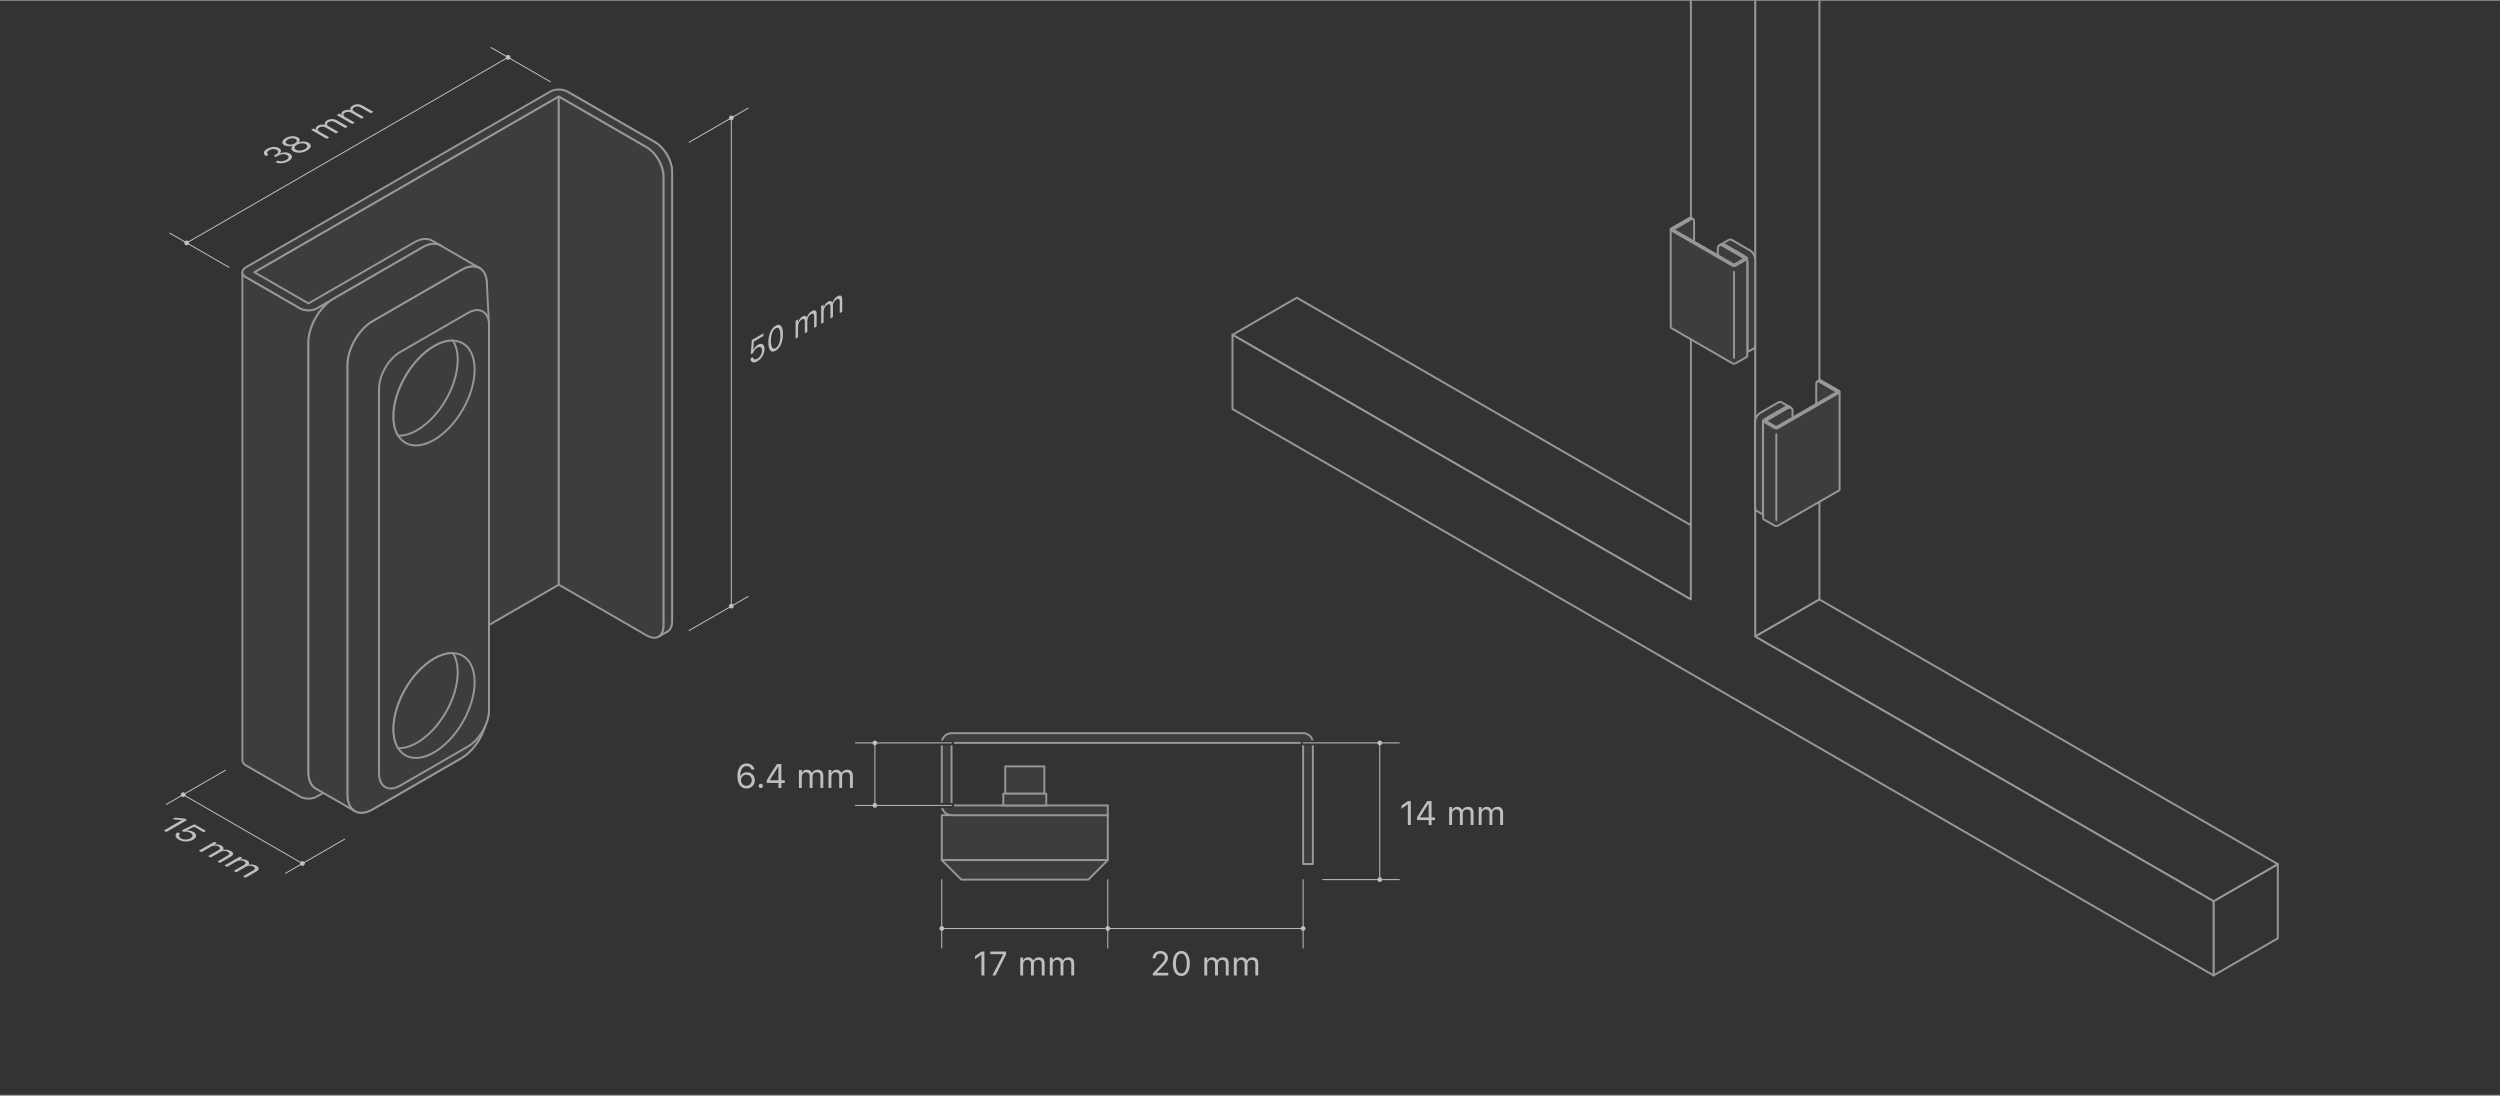 <svg width="1280" height="561" viewBox="0 0 1280 561" fill="none" xmlns="http://www.w3.org/2000/svg">
<rect x="0" y="0" width="1280" height="561" fill="#808080" stroke="none"/>
<g clip-path="url(#clip0_5140_7606)">
<path d="M1280 0.5H0V560.5H1280V0.5Z" fill="#333333"/>
<path d="M1166.24 480.43V442.43L1133.33 461.43V499.43L1166.24 480.43Z" fill="#333333" stroke="#979797" stroke-linecap="round" stroke-linejoin="round"/>
<path d="M898.64 0.5V325.93L931.55 306.93V0.5" fill="#333333"/>
<path d="M898.64 0.5V325.93L931.55 306.93V0.5" stroke="#979797" stroke-linecap="round" stroke-linejoin="round"/>
<path d="M931.55 306.93L1166.24 442.43L1133.33 461.43L898.64 325.93L931.55 306.93Z" fill="#333333" stroke="#979797" stroke-linecap="round" stroke-linejoin="round"/>
<path d="M663.95 152.43L865.73 268.93V306.93L631.04 171.43L663.95 152.43Z" fill="#333333" stroke="#979797" stroke-linecap="round" stroke-linejoin="round"/>
<path d="M865.73 0.5V306.93L631.04 171.43V209.43L1133.33 499.43V461.43L898.64 325.93V0.5" fill="#333333"/>
<path d="M865.73 0.5V306.93L631.04 171.43V209.43L1133.33 499.43V461.43L898.64 325.93V0.5" stroke="#979797" stroke-linecap="round" stroke-linejoin="round"/>
<path d="M567.19 417.37H482.19V440.37H567.19V417.37Z" fill="#3D3D3D" stroke="#979797" stroke-linecap="round" stroke-linejoin="round"/>
<path d="M557.19 450.37H492.19L482.19 440.37H567.19L557.19 450.37Z" fill="#3D3D3D" stroke="#979797" stroke-linecap="round" stroke-linejoin="round"/>
<path d="M667.19 375.37H487.19C484.43 375.37 482.19 377.61 482.19 380.37V412.37C482.19 415.13 484.43 417.37 487.19 417.37H567.19V412.37H487.19V380.37H667.19V442.37H672.19V380.37C672.19 377.61 669.95 375.37 667.19 375.37Z" fill="#3D3D3D"/>
<path d="M667.19 375.37H487.19C484.43 375.37 482.19 377.61 482.19 380.37V412.37C482.19 415.13 484.43 417.37 487.19 417.37H567.19V412.37H487.19V380.37H667.19V442.37H672.19V380.37C672.19 377.61 669.95 375.37 667.19 375.37Z" stroke="#979797" stroke-linecap="round" stroke-linejoin="round"/>
<path d="M534.69 392.37H514.69V406.37H534.69V392.37Z" fill="#3D3D3D" stroke="#979797" stroke-linecap="round" stroke-linejoin="round"/>
<path d="M535.69 406.37H513.69V412.37H535.69V406.37Z" fill="#3D3D3D" stroke="#979797" stroke-linecap="round" stroke-linejoin="round"/>
<path d="M130.21 389.36V139.36L286.09 49.36V299.36L130.21 389.36Z" fill="#3D3D3D" stroke="#979797" stroke-linecap="round" stroke-linejoin="round"/>
<path d="M216.38 126.61L162.25 157.86C159.86 159.24 155.98 159.24 153.59 157.86L125.88 141.86C124.68 141.17 124.09 140.26 124.09 139.36V389.36C124.09 390.26 124.69 391.17 125.88 391.86L153.59 407.86C155.98 409.24 159.86 409.24 162.25 407.86L216.38 376.61C223.55 372.47 229.37 362.39 229.37 354.11V134.11C229.37 125.83 223.55 122.47 216.38 126.61Z" fill="#3D3D3D"/>
<path d="M216.38 126.61L162.25 157.86C159.86 159.24 155.98 159.24 153.59 157.86L125.88 141.86C124.68 141.17 124.09 140.26 124.09 139.36V389.36C124.09 390.26 124.69 391.17 125.88 391.86L153.59 407.86C155.98 409.24 159.86 409.24 162.25 407.86L216.38 376.61C223.55 372.47 229.37 362.39 229.37 354.11V134.11C229.37 125.83 223.55 122.47 216.38 126.61V126.61Z" stroke="#979797" stroke-linecap="round" stroke-linejoin="round"/>
<path d="M229.37 134.11V354.11C229.37 362.39 223.55 372.47 216.38 376.61L170.91 402.86C163.74 407 157.92 403.64 157.92 395.36V175.36C157.92 167.08 163.74 157 170.91 152.86L216.38 126.61C223.55 122.47 229.37 125.83 229.37 134.11Z" fill="#3D3D3D" stroke="#979797" stroke-linecap="round" stroke-linejoin="round"/>
<path d="M249.29 145.61V365.61C249.29 373.89 243.47 383.97 236.3 388.11L190.83 414.36C183.66 418.5 177.84 415.14 177.84 406.86V186.86C177.84 178.58 183.66 168.5 190.83 164.36L236.3 138.11C243.47 133.97 249.29 137.33 249.29 145.61Z" fill="#3D3D3D" stroke="#979797" stroke-linecap="round" stroke-linejoin="round"/>
<path d="M250.37 166.49C250.37 166.25 250.37 166.01 250.35 165.77C250.27 164.13 249.29 145.61 249.29 145.61C249.29 145.31 249.29 145.02 249.27 144.74C248.87 137.09 243.22 134.11 236.3 138.11L190.83 164.36C183.66 168.5 177.84 178.58 177.84 186.86V406.86C177.84 415.14 183.66 418.5 190.83 414.36L236.3 388.11C241.12 385.33 245.32 379.87 247.56 374.08C247.8 373.47 248.71 371.11 248.93 370.54C249.85 368.18 250.37 365.75 250.37 363.48V166.49Z" fill="#3D3D3D" stroke="#979797" stroke-linecap="round" stroke-linejoin="round"/>
<path d="M250.37 166.49V363.49C250.37 370.39 245.52 378.79 239.54 382.24L204.9 402.24C198.92 405.69 194.07 402.89 194.07 395.99V198.99C194.07 192.09 198.92 183.69 204.9 180.24L239.54 160.24C245.52 156.79 250.37 159.59 250.37 166.49Z" fill="#3D3D3D" stroke="#979797" stroke-linecap="round" stroke-linejoin="round"/>
<path d="M236.93 209.718C245.046 195.661 245.045 180.467 236.929 175.781C228.812 171.095 215.653 178.691 207.537 192.748C199.421 206.805 199.422 222 207.539 226.686C215.655 231.372 228.814 223.775 236.93 209.718Z" fill="#3D3D3D" stroke="#979797" stroke-linecap="round" stroke-linejoin="round"/>
<path d="M236.924 369.718C245.04 355.661 245.04 340.467 236.923 335.781C228.806 331.095 215.647 338.691 207.531 352.748C199.416 366.805 199.416 381.999 207.533 386.686C215.65 391.372 228.809 383.775 236.924 369.718Z" fill="#3D3D3D" stroke="#979797" stroke-linecap="round" stroke-linejoin="round"/>
<path d="M290.43 296.86V46.86L335.46 72.86C340.24 75.62 344.12 82.34 344.12 87.86V317.86C344.12 323.38 340.24 325.62 335.46 322.86L290.43 296.86Z" fill="#40BFFF" stroke="#979797" stroke-linecap="round" stroke-linejoin="round"/>
<path d="M286.09 299.36V49.36L331.12 75.36C335.9 78.12 339.78 84.84 339.78 90.36V320.36C339.78 325.88 335.9 328.12 331.12 325.36L286.09 299.36Z" fill="#3D3D3D" stroke="#979797" stroke-linecap="round" stroke-linejoin="round"/>
<path d="M335.46 72.86L290.43 46.86C288.04 45.48 284.16 45.48 281.77 46.86L125.88 136.86C123.49 138.24 123.49 140.48 125.88 141.86L153.59 157.86C155.98 159.24 159.86 159.24 162.25 157.86L216.38 126.61C219.97 124.54 223.21 124.34 225.57 125.7L221.24 123.2C218.89 121.84 215.64 122.04 212.05 124.11L157.92 155.36L130.21 139.36L286.09 49.36L331.12 75.36C335.9 78.12 339.78 84.84 339.78 90.36V320.36C339.78 323.12 338.81 325.06 337.24 325.97L341.57 323.47C343.14 322.57 344.11 320.62 344.11 317.86V87.86C344.11 82.34 340.23 75.62 335.45 72.86H335.46Z" fill="#3D3D3D"/>
<path d="M335.46 72.86L290.43 46.86C288.04 45.48 284.16 45.48 281.77 46.86L125.88 136.86C123.49 138.24 123.49 140.48 125.88 141.86L153.59 157.86C155.98 159.24 159.86 159.24 162.25 157.86L216.38 126.61C219.97 124.54 223.21 124.34 225.57 125.7L221.24 123.2C218.89 121.84 215.64 122.04 212.05 124.11L157.92 155.36L130.21 139.36L286.09 49.36L331.12 75.36C335.9 78.12 339.78 84.84 339.78 90.36V320.36C339.78 323.12 338.81 325.06 337.24 325.97L341.57 323.47C343.14 322.57 344.11 320.62 344.11 317.86V87.86C344.11 82.34 340.23 75.62 335.45 72.86H335.46Z" stroke="#979797" stroke-linecap="round" stroke-linejoin="round"/>
<path d="M225.57 125.7C223.22 124.34 219.97 124.54 216.38 126.61L170.91 152.86C163.74 157 157.92 167.08 157.92 175.36V395.36C157.92 399.5 159.37 402.41 161.72 403.77L181.64 415.27C179.29 413.91 177.84 411 177.84 406.86V186.86C177.84 178.58 183.66 168.5 190.83 164.36L236.3 138.11C239.89 136.04 243.13 135.84 245.49 137.2L225.57 125.7Z" fill="#3D3D3D" stroke="#979797" stroke-linecap="round" stroke-linejoin="round"/>
<path d="M222.23 177.24C210.75 183.87 201.45 199.99 201.45 213.24C201.45 217.29 202.32 220.6 203.86 223.07C206.76 223.17 210.06 222.27 213.57 220.24C225.05 213.61 234.35 197.49 234.35 184.24C234.35 180.19 233.48 176.88 231.94 174.41C229.04 174.31 225.74 175.21 222.23 177.24Z" fill="#3D3D3D" stroke="#979797" stroke-linecap="round" stroke-linejoin="round"/>
<path d="M213.57 380.24C225.05 373.61 234.35 357.49 234.35 344.24C234.35 340.19 233.48 336.88 231.94 334.41C229.04 334.31 225.74 335.21 222.23 337.24C210.75 343.87 201.45 359.99 201.45 373.24C201.45 377.29 202.32 380.6 203.86 383.07C206.76 383.17 210.06 382.27 213.57 380.24Z" fill="#3D3D3D" stroke="#979797" stroke-linecap="round" stroke-linejoin="round"/>
<path d="M912.93 207.65V251.65C912.93 253.31 911.77 255.32 910.33 256.15L901.24 261.4C899.81 262.23 898.64 261.56 898.64 259.9V215.9C898.64 214.24 899.8 212.23 901.24 211.4L910.33 206.15C911.76 205.32 912.93 205.99 912.93 207.65Z" fill="#40BFFF" stroke="white" stroke-width="0.5" stroke-linecap="round" stroke-linejoin="round"/>
<path d="M912.17 205.97C911.7 205.7 911.05 205.74 910.33 206.15L901.24 211.4C899.81 212.23 898.64 214.24 898.64 215.9V259.9C898.64 260.73 898.93 261.31 899.4 261.58L903.38 263.88C902.91 263.61 902.62 263.03 902.62 262.2V218.2C902.62 216.54 903.78 214.53 905.22 213.7L914.31 208.45C915.03 208.04 915.68 208 916.15 208.27L912.17 205.97Z" fill="#3D3D3D" stroke="#979797" stroke-linecap="round" stroke-linejoin="round"/>
<path d="M941.51 250.15V200.15L932.5 194.95C931.54 194.4 930.77 194.85 930.77 195.95V241.95C930.77 243.05 931.55 244.4 932.5 244.95L941.51 250.15Z" fill="#3D3D3D" stroke="#979797" stroke-linecap="round" stroke-linejoin="round"/>
<path d="M940.639 250.65V200.65L931.629 195.45C930.669 194.9 929.899 195.35 929.899 196.45V242.45C929.899 243.55 930.679 244.9 931.629 245.45L940.639 250.65Z" fill="#3D3D3D" stroke="#979797" stroke-linecap="round" stroke-linejoin="round"/>
<path d="M916.909 209.95V253.95C916.909 255.61 915.749 257.62 914.309 258.45L905.219 263.7C903.789 264.53 902.619 263.86 902.619 262.2V218.2C902.619 216.54 903.779 214.53 905.219 213.7L914.309 208.45C915.739 207.62 916.909 208.29 916.909 209.95Z" fill="#3D3D3D" stroke="#979797" stroke-linecap="round" stroke-linejoin="round"/>
<path d="M917.779 210.45V254.45C917.779 256.1 916.609 258.13 915.179 258.95L906.089 264.2C904.659 265.03 903.489 264.35 903.489 262.7V215.7L915.179 208.95C916.609 208.12 917.779 208.8 917.779 210.45Z" fill="#3D3D3D" stroke="#979797" stroke-linecap="round" stroke-linejoin="round"/>
<path d="M941.509 200.15L932.499 194.95C932.019 194.67 931.589 194.65 931.279 194.83L930.409 195.33C930.719 195.15 931.159 195.18 931.629 195.45L940.639 200.65L909.459 218.65L903.919 215.45L915.179 208.95C915.899 208.54 916.549 208.5 917.019 208.77L916.149 208.27C915.679 208 915.029 208.04 914.309 208.45L903.049 214.95C902.569 215.23 902.569 215.67 903.049 215.95L908.589 219.15C909.069 219.43 909.839 219.43 910.319 219.15L941.499 201.15C941.979 200.87 941.979 200.43 941.499 200.15H941.509Z" fill="#3D3D3D"/>
<path d="M941.509 200.15L932.499 194.95C932.019 194.67 931.589 194.65 931.279 194.83L930.409 195.33C930.719 195.15 931.159 195.18 931.629 195.45L940.639 200.65L909.459 218.65L903.919 215.45L915.179 208.95C915.899 208.54 916.549 208.5 917.019 208.77L916.149 208.27C915.679 208 915.029 208.04 914.309 208.45L903.049 214.95C902.569 215.23 902.569 215.67 903.049 215.95L908.589 219.15C909.069 219.43 909.839 219.43 910.319 219.15L941.499 201.15C941.979 200.87 941.979 200.43 941.499 200.15H941.509Z" stroke="#979797" stroke-linecap="round" stroke-linejoin="round"/>
<path d="M902.699 265.45C902.699 265.63 902.819 265.81 903.059 265.95L908.599 269.15C909.079 269.43 909.849 269.43 910.329 269.15L941.509 251.15C941.749 251.01 941.869 250.83 941.869 250.65V200.65C941.869 200.83 941.749 201.01 941.509 201.15L910.329 219.15C909.849 219.43 909.079 219.43 908.599 219.15L903.059 215.95C902.819 215.81 902.699 215.63 902.699 215.45V265.45Z" fill="#3D3D3D" stroke="#979797" stroke-linecap="round" stroke-linejoin="round"/>
<path d="M909.47 266.36V222.36V266.36Z" fill="#3D3D3D"/>
<path d="M909.47 266.36V222.36" stroke="#979797" stroke-linecap="round" stroke-linejoin="round"/>
<path d="M884.351 124.5V168.5C884.351 170.16 885.511 172.17 886.951 173L896.041 178.25C897.471 179.08 898.641 178.41 898.641 176.75V132.75C898.641 131.09 897.481 129.08 896.041 128.25L886.951 123C885.521 122.17 884.351 122.84 884.351 124.5Z" fill="#40BFFF" stroke="white" stroke-width="0.5" stroke-linecap="round" stroke-linejoin="round"/>
<path d="M885.111 122.82C885.581 122.55 886.231 122.59 886.951 123L896.041 128.25C897.471 129.08 898.641 131.09 898.641 132.75V176.75C898.641 177.58 898.351 178.16 897.881 178.43L893.901 180.73C894.371 180.46 894.661 179.88 894.661 179.05V135.05C894.661 133.39 893.501 131.38 892.061 130.55L882.971 125.3C882.251 124.89 881.601 124.85 881.131 125.12L885.111 122.82Z" fill="#3D3D3D" stroke="#979797" stroke-linecap="round" stroke-linejoin="round"/>
<path d="M855.771 167V117L864.781 111.8C865.741 111.25 866.51 111.7 866.51 112.8V158.8C866.51 159.9 865.731 161.25 864.781 161.8L855.771 167Z" fill="#3D3D3D" stroke="#979797" stroke-linecap="round" stroke-linejoin="round"/>
<path d="M856.641 167.5V117.5L865.651 112.3C866.611 111.75 867.381 112.2 867.381 113.3V159.3C867.381 160.4 866.601 161.75 865.651 162.3L856.641 167.5Z" fill="#3D3D3D" stroke="#979797" stroke-linecap="round" stroke-linejoin="round"/>
<path d="M880.37 126.8V170.8C880.37 172.46 881.53 174.47 882.97 175.3L892.06 180.55C893.49 181.38 894.66 180.71 894.66 179.05V135.05C894.66 133.39 893.5 131.38 892.06 130.55L882.97 125.3C881.54 124.47 880.37 125.14 880.37 126.8Z" fill="#3D3D3D" stroke="#979797" stroke-linecap="round" stroke-linejoin="round"/>
<path d="M879.5 127.3V171.3C879.5 172.95 880.67 174.98 882.1 175.8L891.19 181.05C892.62 181.88 893.79 181.2 893.79 179.55V132.55L882.1 125.8C880.67 124.97 879.5 125.65 879.5 127.3Z" fill="#3D3D3D" stroke="#979797" stroke-linecap="round" stroke-linejoin="round"/>
<path d="M894.22 131.8L882.96 125.3C882.24 124.89 881.59 124.85 881.12 125.12L880.25 125.62C880.72 125.35 881.37 125.39 882.09 125.8L893.35 132.3L887.81 135.5L856.63 117.5L865.64 112.3C866.12 112.02 866.55 112 866.86 112.18L865.99 111.68C865.68 111.5 865.24 111.53 864.77 111.8L855.76 117C855.28 117.28 855.28 117.72 855.76 118L886.94 136C887.42 136.28 888.19 136.28 888.67 136L894.21 132.8C894.69 132.52 894.69 132.08 894.21 131.8H894.22Z" fill="#3D3D3D"/>
<path d="M894.22 131.8L882.96 125.3C882.24 124.89 881.59 124.85 881.12 125.12L880.25 125.62C880.72 125.35 881.37 125.39 882.09 125.8L893.35 132.3L887.81 135.5L856.63 117.5L865.64 112.3C866.12 112.02 866.55 112 866.86 112.18L865.99 111.68C865.68 111.5 865.24 111.53 864.77 111.8L855.76 117C855.28 117.28 855.28 117.72 855.76 118L886.94 136C887.42 136.28 888.19 136.28 888.67 136L894.21 132.8C894.69 132.52 894.69 132.08 894.21 131.8H894.22Z" stroke="#979797" stroke-linecap="round" stroke-linejoin="round"/>
<path d="M894.58 182.3C894.58 182.48 894.46 182.66 894.22 182.8L888.68 186C888.2 186.28 887.43 186.28 886.95 186L855.77 168C855.53 167.86 855.41 167.68 855.41 167.5V117.5C855.41 117.68 855.53 117.86 855.77 118L886.95 136C887.43 136.28 888.2 136.28 888.68 136L894.22 132.8C894.46 132.66 894.58 132.48 894.58 132.3V182.3Z" fill="#3D3D3D" stroke="#979797" stroke-linecap="round" stroke-linejoin="round"/>
<path d="M887.82 183.21V139.21V183.21Z" fill="#3D3D3D"/>
<path d="M887.82 183.21V139.21" stroke="#979797" stroke-linecap="round" stroke-linejoin="round"/>
<path d="M482.189 485.37V450.37" stroke="#333333" stroke-width="2.5" stroke-miterlimit="10" stroke-linecap="round"/>
<path d="M482.189 485.37V450.37" stroke="#BFBFBF" stroke-width="0.5" stroke-miterlimit="10" stroke-linecap="round"/>
<path d="M567.189 485.37V450.37" stroke="#333333" stroke-width="2.5" stroke-miterlimit="10" stroke-linecap="round"/>
<path d="M567.189 485.37V450.37" stroke="#BFBFBF" stroke-width="0.5" stroke-miterlimit="10" stroke-linecap="round"/>
<path d="M482.189 475.37H567.189" stroke="#BFBFBF" stroke-width="0.5" stroke-miterlimit="10"/>
<path d="M482.19 476.59C482.864 476.59 483.41 476.044 483.41 475.37C483.41 474.696 482.864 474.15 482.19 474.15C481.516 474.15 480.97 474.696 480.97 475.37C480.97 476.044 481.516 476.59 482.19 476.59Z" fill="#BFBFBF"/>
<path d="M567.19 476.59C567.86 476.59 568.41 476.04 568.41 475.37C568.41 474.7 567.86 474.15 567.19 474.15C566.52 474.15 565.97 474.7 565.97 475.37C565.97 476.04 566.52 476.59 567.19 476.59Z" fill="#BFBFBF"/>
<path d="M502.489 488.89H502.349L499.229 491.15V489.54L502.489 487.2H504.009V499.45H502.479V488.89H502.489Z" fill="#BFBFBF"/>
<path d="M513.58 488.68V488.56H507.02V487.19H515.13V488.61L509.68 499.45H508.08L513.58 488.68Z" fill="#BFBFBF"/>
<path d="M522.369 490.29H523.849V491.68H523.989C524.399 490.69 525.259 490.13 526.459 490.13C527.659 490.13 528.569 490.78 528.989 491.73H529.129C529.619 490.76 530.669 490.13 531.929 490.13C533.799 490.13 534.839 491.2 534.839 493.12V499.45H533.359V493.46C533.359 492.11 532.739 491.44 531.449 491.44C530.159 491.44 529.339 492.4 529.339 493.56V499.45H527.859V493.23C527.859 492.14 527.109 491.44 525.959 491.44C524.809 491.44 523.849 492.48 523.849 493.78V499.45H522.369V490.3V490.29Z" fill="#BFBFBF"/>
<path d="M537.499 490.29H538.979V491.68H539.119C539.529 490.69 540.389 490.13 541.589 490.13C542.789 490.13 543.699 490.78 544.119 491.73H544.259C544.749 490.76 545.799 490.13 547.059 490.13C548.929 490.13 549.969 491.2 549.969 493.12V499.45H548.489V493.46C548.489 492.11 547.869 491.44 546.579 491.44C545.289 491.44 544.469 492.4 544.469 493.56V499.45H542.989V493.23C542.989 492.14 542.239 491.44 541.089 491.44C539.939 491.44 538.979 492.48 538.979 493.78V499.45H537.499V490.3V490.29Z" fill="#BFBFBF"/>
<path d="M567.189 485.37V450.37" stroke="#333333" stroke-width="2.5" stroke-miterlimit="10" stroke-linecap="round"/>
<path d="M567.189 485.37V450.37" stroke="#BFBFBF" stroke-width="0.5" stroke-miterlimit="10" stroke-linecap="round"/>
<path d="M667.189 485.37V450.37" stroke="#333333" stroke-width="2.5" stroke-miterlimit="10" stroke-linecap="round"/>
<path d="M667.189 485.37V450.37" stroke="#BFBFBF" stroke-width="0.5" stroke-miterlimit="10" stroke-linecap="round"/>
<path d="M567.189 475.37H667.189" stroke="#BFBFBF" stroke-width="0.5" stroke-miterlimit="10"/>
<path d="M567.19 476.59C567.864 476.59 568.41 476.044 568.41 475.37C568.41 474.696 567.864 474.15 567.19 474.15C566.516 474.15 565.97 474.696 565.97 475.37C565.97 476.044 566.516 476.59 567.19 476.59Z" fill="#BFBFBF"/>
<path d="M667.19 476.59C667.864 476.59 668.41 476.044 668.41 475.37C668.41 474.696 667.864 474.15 667.19 474.15C666.516 474.15 665.97 474.696 665.97 475.37C665.97 476.044 666.516 476.59 667.19 476.59Z" fill="#BFBFBF"/>
<path d="M590.249 498.39L594.389 493.91C595.949 492.22 596.409 491.58 596.409 490.51V490.49C596.409 489.2 595.529 488.23 594.089 488.23C592.649 488.23 591.639 489.19 591.639 490.63V490.65H590.169H590.149C590.149 488.47 591.839 486.9 594.179 486.9C596.319 486.9 597.959 488.35 597.959 490.33V490.35C597.959 491.75 597.359 492.77 595.139 495.05L592.349 497.93V498.07H598.159V499.45H590.229V498.4L590.249 498.39Z" fill="#BFBFBF"/>
<path d="M600.529 493.32V493.3C600.529 489.36 602.139 486.9 604.849 486.9C607.559 486.9 609.189 489.36 609.189 493.3V493.32C609.189 497.26 607.559 499.73 604.849 499.73C602.139 499.73 600.529 497.26 600.529 493.32ZM607.649 493.32V493.3C607.649 490.17 606.609 488.24 604.849 488.24C603.089 488.24 602.059 490.18 602.059 493.3V493.32C602.059 496.45 603.089 498.4 604.849 498.4C606.609 498.4 607.649 496.45 607.649 493.32Z" fill="#BFBFBF"/>
<path d="M616.609 490.29H618.089V491.68H618.229C618.639 490.69 619.499 490.13 620.699 490.13C621.899 490.13 622.809 490.78 623.229 491.73H623.369C623.859 490.76 624.909 490.13 626.169 490.13C628.039 490.13 629.079 491.2 629.079 493.12V499.45H627.599V493.46C627.599 492.11 626.979 491.44 625.689 491.44C624.399 491.44 623.579 492.4 623.579 493.56V499.45H622.099V493.23C622.099 492.14 621.349 491.44 620.199 491.44C619.049 491.44 618.089 492.48 618.089 493.78V499.45H616.609V490.3V490.29Z" fill="#BFBFBF"/>
<path d="M631.739 490.29H633.219V491.68H633.359C633.769 490.69 634.629 490.13 635.829 490.13C637.029 490.13 637.939 490.78 638.359 491.73H638.499C638.989 490.76 640.039 490.13 641.299 490.13C643.169 490.13 644.209 491.2 644.209 493.12V499.45H642.729V493.46C642.729 492.11 642.109 491.44 640.819 491.44C639.529 491.44 638.709 492.4 638.709 493.56V499.45H637.229V493.23C637.229 492.14 636.479 491.44 635.329 491.44C634.179 491.44 633.219 492.48 633.219 493.78V499.45H631.739V490.3V490.29Z" fill="#BFBFBF"/>
<path d="M383.09 55.36L352.78 72.86" stroke="#BFBFBF" stroke-width="0.5" stroke-miterlimit="10" stroke-linecap="round"/>
<path d="M383.09 305.36L352.78 322.86" stroke="#BFBFBF" stroke-width="0.5" stroke-miterlimit="10" stroke-linecap="round"/>
<path d="M374.43 60.36V310.36" stroke="#BFBFBF" stroke-width="0.5" stroke-miterlimit="10"/>
<path d="M373.21 60.36C373.21 59.69 373.76 59.14 374.43 59.14C375.1 59.14 375.65 59.69 375.65 60.36C375.65 61.03 375.1 61.58 374.43 61.58C373.76 61.58 373.21 61.03 373.21 60.36Z" fill="#BFBFBF"/>
<path d="M374.43 311.58C375.104 311.58 375.65 311.034 375.65 310.36C375.65 309.686 375.104 309.14 374.43 309.14C373.756 309.14 373.21 309.686 373.21 310.36C373.21 311.034 373.756 311.58 374.43 311.58Z" fill="#BFBFBF"/>
<path d="M384.22 183.61V183.52L385.48 182.79V182.85C385.61 183.95 386.53 184.35 387.77 183.64C389.18 182.83 390.15 181.1 390.15 179.45V179.43C390.15 177.8 389.16 177.2 387.79 178C387.08 178.41 386.48 179 386.02 179.77C385.84 180.08 385.67 180.42 385.53 180.78L384.38 181.44L384.94 174.08L390.85 170.67V172.04L385.99 174.85L385.63 179.2L385.75 179.13C386.22 178.04 387.05 177.1 388.02 176.55C390.01 175.4 391.45 176.29 391.45 178.66V178.68C391.45 181.15 389.91 183.76 387.76 185.01C385.78 186.15 384.37 185.5 384.22 183.63V183.61Z" fill="#BFBFBF"/>
<path d="M393.39 175.33V175.31C393.39 171.37 394.79 168.1 397.13 166.75C399.48 165.4 400.89 167.04 400.89 170.98V171C400.89 174.94 399.48 178.23 397.13 179.58C394.78 180.93 393.39 179.27 393.39 175.33ZM399.56 171.77V171.75C399.56 168.63 398.66 167.21 397.13 168.09C395.61 168.97 394.72 171.42 394.72 174.54V174.56C394.72 177.68 395.61 179.12 397.13 178.25C398.65 177.37 399.56 174.9 399.56 171.77Z" fill="#BFBFBF"/>
<path d="M407.32 164.26L408.6 163.52V164.91L408.72 164.84C409.07 163.65 409.82 162.65 410.86 162.05C411.93 161.43 412.68 161.65 413.05 162.39L413.17 162.32C413.6 161.11 414.5 159.95 415.6 159.31C417.22 158.38 418.12 158.92 418.12 160.84V167.17L416.84 167.91V161.92C416.84 160.57 416.3 160.21 415.19 160.86C414.09 161.5 413.36 162.88 413.36 164.04V169.92L412.08 170.66V164.44C412.08 163.35 411.43 163.02 410.43 163.6C409.39 164.2 408.61 165.7 408.61 166.99V172.66L407.33 173.4V164.25L407.32 164.26Z" fill="#BFBFBF"/>
<path d="M420.42 156.69L421.7 155.95V157.34L421.82 157.27C422.17 156.08 422.92 155.08 423.96 154.48C425.03 153.86 425.78 154.08 426.15 154.82L426.27 154.75C426.7 153.54 427.6 152.38 428.7 151.74C430.32 150.81 431.22 151.35 431.22 153.27V159.6L429.94 160.34V154.35C429.94 153 429.4 152.64 428.29 153.29C427.19 153.93 426.46 155.31 426.46 156.47V162.35L425.18 163.09V156.87C425.18 155.78 424.53 155.45 423.53 156.03C422.49 156.63 421.71 158.13 421.71 159.42V165.09L420.43 165.83V156.68L420.42 156.69Z" fill="#BFBFBF"/>
<path d="M437.939 380.37H487.189" stroke="#333333" stroke-width="2.5" stroke-miterlimit="10" stroke-linecap="round"/>
<path d="M437.939 380.37H487.189" stroke="#BFBFBF" stroke-width="0.5" stroke-miterlimit="10" stroke-linecap="round"/>
<path d="M437.939 412.37H487.189" stroke="#333333" stroke-width="2.5" stroke-miterlimit="10" stroke-linecap="round"/>
<path d="M437.939 412.37H487.189" stroke="#BFBFBF" stroke-width="0.5" stroke-miterlimit="10" stroke-linecap="round"/>
<path d="M447.939 380.37V412.37" stroke="#BFBFBF" stroke-width="0.5" stroke-miterlimit="10"/>
<path d="M446.72 380.37C446.72 379.7 447.27 379.15 447.94 379.15C448.61 379.15 449.16 379.7 449.16 380.37C449.16 381.04 448.61 381.59 447.94 381.59C447.27 381.59 446.72 381.04 446.72 380.37Z" fill="#BFBFBF"/>
<path d="M446.72 412.37C446.72 413.04 447.27 413.59 447.94 413.59C448.61 413.59 449.16 413.04 449.16 412.37C449.16 411.7 448.61 411.15 447.94 411.15C447.27 411.15 446.72 411.7 446.72 412.37Z" fill="#BFBFBF"/>
<path d="M377.55 397.51V397.49C377.55 393.31 379.29 390.87 382.26 390.87C384.32 390.87 385.84 392.08 386.26 393.88L386.29 393.99H384.75L384.72 393.9C384.35 392.87 383.49 392.24 382.25 392.24C380.02 392.24 379.12 394.41 379.02 396.97C379.02 397.06 379.02 397.17 379.02 397.26H379.18C379.63 396.26 380.78 395.37 382.44 395.37C384.74 395.37 386.46 397.12 386.46 399.47V399.49C386.46 401.94 384.64 403.71 382.17 403.71C379.93 403.71 377.56 402.13 377.56 397.52L377.55 397.51ZM382.14 402.35C383.68 402.35 384.91 401.1 384.91 399.51V399.49C384.91 397.86 383.76 396.69 382.17 396.69C380.58 396.69 379.38 397.85 379.38 399.45C379.38 401.07 380.59 402.35 382.15 402.35H382.14Z" fill="#BFBFBF"/>
<path d="M388.42 402.39C388.42 401.78 388.92 401.29 389.52 401.29C390.12 401.29 390.62 401.78 390.62 402.39C390.62 403 390.13 403.49 389.52 403.49C388.91 403.49 388.42 402.99 388.42 402.39Z" fill="#BFBFBF"/>
<path d="M398.56 400.87H392.59V399.48C394.25 396.7 396.12 393.71 397.84 391.16H400.06V399.51H401.8V400.88H400.06V403.42H398.57V400.88L398.56 400.87ZM398.56 399.51V392.57H398.46C397.08 394.63 395.48 397.16 394.15 399.41V399.51H398.57H398.56Z" fill="#BFBFBF"/>
<path d="M409.05 394.25H410.53V395.64H410.67C411.08 394.65 411.94 394.09 413.14 394.09C414.34 394.09 415.25 394.74 415.67 395.69H415.81C416.3 394.72 417.35 394.09 418.61 394.09C420.48 394.09 421.52 395.16 421.52 397.08V403.41H420.04V397.42C420.04 396.07 419.42 395.4 418.13 395.4C416.84 395.4 416.02 396.36 416.02 397.52V403.41H414.54V397.19C414.54 396.1 413.79 395.4 412.64 395.4C411.49 395.4 410.53 396.44 410.53 397.74V403.41H409.05V394.26V394.25Z" fill="#BFBFBF"/>
<path d="M424.19 394.25H425.67V395.64H425.81C426.22 394.65 427.08 394.09 428.28 394.09C429.48 394.09 430.39 394.74 430.81 395.69H430.95C431.44 394.72 432.49 394.09 433.75 394.09C435.62 394.09 436.66 395.16 436.66 397.08V403.41H435.18V397.42C435.18 396.07 434.56 395.4 433.27 395.4C431.98 395.4 431.16 396.36 431.16 397.52V403.41H429.68V397.19C429.68 396.1 428.93 395.4 427.78 395.4C426.63 395.4 425.67 396.44 425.67 397.74V403.41H424.19V394.26V394.25Z" fill="#BFBFBF"/>
<path d="M716.44 380.37H667.19" stroke="#333333" stroke-width="2.5" stroke-miterlimit="10" stroke-linecap="round"/>
<path d="M716.44 380.37H667.19" stroke="#BFBFBF" stroke-width="0.5" stroke-miterlimit="10" stroke-linecap="round"/>
<path d="M716.44 450.37H677.19" stroke="#333333" stroke-width="2.5" stroke-miterlimit="10" stroke-linecap="round"/>
<path d="M716.44 450.37H677.19" stroke="#BFBFBF" stroke-width="0.5" stroke-miterlimit="10" stroke-linecap="round"/>
<path d="M706.44 380.37V450.37" stroke="#BFBFBF" stroke-width="0.5" stroke-miterlimit="10"/>
<path d="M705.221 380.37C705.221 379.7 705.771 379.15 706.441 379.15C707.111 379.15 707.661 379.7 707.661 380.37C707.661 381.04 707.111 381.59 706.441 381.59C705.771 381.59 705.221 381.04 705.221 380.37Z" fill="#BFBFBF"/>
<path d="M706.441 451.59C707.115 451.59 707.661 451.044 707.661 450.37C707.661 449.696 707.115 449.15 706.441 449.15C705.767 449.15 705.221 449.696 705.221 450.37C705.221 451.044 705.767 451.59 706.441 451.59Z" fill="#BFBFBF"/>
<path d="M720.811 411.85H720.671L717.551 414.11V412.5L720.811 410.16H722.331V422.41H720.801V411.85H720.811Z" fill="#BFBFBF"/>
<path d="M731.471 419.87H725.501V418.48C727.161 415.7 729.031 412.71 730.751 410.16H732.971V418.51H734.711V419.88H732.971V422.42H731.481V419.88L731.471 419.87ZM731.471 418.51V411.57H731.371C729.991 413.63 728.391 416.16 727.061 418.41V418.51H731.481H731.471Z" fill="#BFBFBF"/>
<path d="M741.971 413.25H743.451V414.64H743.591C744.001 413.65 744.861 413.09 746.061 413.09C747.261 413.09 748.171 413.74 748.591 414.69H748.731C749.221 413.72 750.271 413.09 751.531 413.09C753.401 413.09 754.441 414.16 754.441 416.08V422.41H752.961V416.42C752.961 415.07 752.341 414.4 751.051 414.4C749.761 414.4 748.941 415.36 748.941 416.52V422.41H747.461V416.19C747.461 415.1 746.711 414.4 745.561 414.4C744.411 414.4 743.451 415.44 743.451 416.74V422.41H741.971V413.26V413.25Z" fill="#BFBFBF"/>
<path d="M757.101 413.25H758.581V414.64H758.721C759.131 413.65 759.991 413.09 761.191 413.09C762.391 413.09 763.301 413.74 763.721 414.69H763.861C764.351 413.72 765.401 413.09 766.661 413.09C768.531 413.09 769.571 414.16 769.571 416.08V422.41H768.091V416.42C768.091 415.07 767.471 414.4 766.181 414.4C764.891 414.4 764.071 415.36 764.071 416.52V422.41H762.591V416.19C762.591 415.1 761.841 414.4 760.691 414.4C759.541 414.4 758.581 415.44 758.581 416.74V422.41H757.101V413.26V413.25Z" fill="#BFBFBF"/>
<path d="M85.12 411.86L115.43 394.36" stroke="#BFBFBF" stroke-width="0.5" stroke-miterlimit="10" stroke-linecap="round"/>
<path d="M146.18 447.12L176.49 429.62" stroke="#BFBFBF" stroke-width="0.5" stroke-miterlimit="10" stroke-linecap="round"/>
<path d="M154.84 442.12L93.78 406.86" stroke="#BFBFBF" stroke-width="0.5" stroke-miterlimit="10"/>
<path d="M155.45 441.06C156.03 441.4 156.23 442.14 155.9 442.73C155.56 443.31 154.82 443.51 154.23 443.18C153.65 442.84 153.45 442.1 153.78 441.51C154.12 440.93 154.86 440.73 155.45 441.06Z" fill="#BFBFBF"/>
<path d="M94.39 405.8C93.81 405.46 93.06 405.66 92.72 406.25C92.38 406.83 92.58 407.58 93.17 407.92C93.76 408.26 94.5 408.06 94.84 407.47C95.18 406.88 94.98 406.14 94.39 405.8Z" fill="#BFBFBF"/>
<path d="M93 419.94L92.88 419.87L88.22 419.44L89.62 418.63L94.47 419.09L95.79 419.85L85.18 425.98L83.86 425.22L93 419.94Z" fill="#BFBFBF"/>
<path d="M90.92 426.15L90.99 426.1L92.26 426.83L92.21 426.87C91.32 427.53 91.43 428.53 92.67 429.24C94.08 430.06 96.06 430.03 97.5 429.21H97.51C98.92 428.39 98.94 427.24 97.57 426.44C96.86 426.03 96.05 425.81 95.16 425.79C94.8 425.79 94.43 425.81 94.04 425.88L92.89 425.22L99.55 422.02L105.46 425.43L104.28 426.11L99.42 423.3L95.47 425.16L95.59 425.23C96.77 425.09 98 425.34 98.96 425.9C100.95 427.05 100.89 428.74 98.84 429.93H98.83C96.69 431.17 93.66 431.15 91.5 429.9C89.52 428.76 89.38 427.21 90.93 426.14L90.92 426.15Z" fill="#BFBFBF"/>
<path d="M109.74 431L111.02 431.74L109.81 432.44L109.93 432.51C111.14 432.22 112.38 432.37 113.42 432.97C114.49 433.59 114.68 434.35 114.22 435.04L114.34 435.11C115.61 434.87 117.06 435.08 118.16 435.71C119.78 436.64 119.76 437.7 118.09 438.66L112.61 441.82L111.33 441.08L116.52 438.09C117.69 437.41 117.73 436.77 116.62 436.12C115.52 435.48 113.96 435.54 112.95 436.12L107.85 439.06L106.57 438.32L111.95 435.21C112.89 434.67 112.85 433.94 111.86 433.36C110.82 432.76 109.13 432.83 108.01 433.47L103.1 436.31L101.82 435.57L109.75 430.99L109.74 431Z" fill="#BFBFBF"/>
<path d="M122.84 438.57L124.12 439.31L122.91 440.01L123.03 440.08C124.24 439.79 125.48 439.94 126.52 440.54C127.59 441.16 127.78 441.92 127.32 442.61L127.44 442.68C128.71 442.44 130.16 442.65 131.26 443.28C132.88 444.21 132.86 445.27 131.19 446.23L125.71 449.39L124.43 448.65L129.62 445.66C130.79 444.98 130.83 444.34 129.72 443.69C128.62 443.05 127.06 443.11 126.05 443.69L120.95 446.63L119.67 445.89L125.05 442.78C125.99 442.24 125.95 441.51 124.96 440.93C123.92 440.33 122.23 440.4 121.11 441.04L116.2 443.88L114.92 443.14L122.85 438.56L122.84 438.57Z" fill="#BFBFBF"/>
<path d="M86.91 119.36L117.22 136.86" stroke="#BFBFBF" stroke-width="0.5" stroke-miterlimit="10" stroke-linecap="round"/>
<path d="M251.45 24.36L281.76 41.86" stroke="#BFBFBF" stroke-width="0.5" stroke-miterlimit="10" stroke-linecap="round"/>
<path d="M95.57 124.36L260.11 29.36" stroke="#BFBFBF" stroke-width="0.5" stroke-miterlimit="10"/>
<path d="M96.18 125.42C95.6 125.76 94.85 125.56 94.51 124.97C94.17 124.38 94.37 123.64 94.96 123.3C95.54 122.96 96.29 123.16 96.63 123.75C96.97 124.33 96.77 125.08 96.18 125.42Z" fill="#BFBFBF"/>
<path d="M260.731 30.42C261.311 30.08 261.511 29.34 261.181 28.75C260.841 28.17 260.101 27.97 259.511 28.3C258.921 28.63 258.731 29.38 259.061 29.97C259.401 30.55 260.141 30.75 260.731 30.42Z" fill="#BFBFBF"/>
<path d="M141.09 83.02L140.99 82.97L142.26 82.24L142.34 82.28C143.49 82.82 145.17 82.68 146.58 81.87C147.97 81.07 148.14 80.07 147.01 79.42H146.99C145.69 78.66 144.03 78.78 142.54 79.64L141.21 80.41L140.09 79.76L141.36 79.03C142.63 78.3 142.73 77.34 141.67 76.73H141.66C140.55 76.08 139.18 76.13 137.89 76.88C136.64 77.6 136.41 78.5 137.38 79.18L137.45 79.23L136.18 79.96L136.11 79.91C134.55 78.81 134.76 77.36 136.75 76.21C138.77 75.04 141.23 74.92 142.84 75.85H142.85C144.16 76.61 144.13 77.67 143.08 78.59L143.11 78.61C144.79 77.8 146.8 77.74 148.31 78.61H148.32C150.09 79.64 149.84 81.3 147.72 82.53C145.53 83.8 142.89 83.91 141.07 83.02H141.09Z" fill="#BFBFBF"/>
<path d="M150.3 77.53H150.28C148.97 76.77 148.8 75.61 149.85 74.64L149.82 74.62C148.3 75.08 146.68 75 145.56 74.35H145.55C143.95 73.42 144.23 71.89 146.23 70.73C148.23 69.57 150.89 69.41 152.49 70.34H152.5C153.62 70.99 153.77 71.93 152.96 72.81L152.99 72.83C154.67 72.23 156.67 72.32 157.98 73.08H158C159.78 74.12 159.44 75.77 157.19 77.07C154.94 78.37 152.07 78.56 150.29 77.54L150.3 77.53ZM151.3 71.17H151.29C150.26 70.57 148.66 70.65 147.38 71.39C146.1 72.13 145.95 73.05 146.98 73.65H146.99C148.02 74.25 149.62 74.17 150.9 73.43C152.18 72.69 152.33 71.77 151.3 71.17ZM156.58 73.81H156.56C155.4 73.13 153.53 73.25 152.06 74.1C150.59 74.95 150.38 76.03 151.54 76.7H151.56C152.71 77.37 154.58 77.24 156.04 76.4C157.5 75.56 157.72 74.48 156.58 73.81Z" fill="#BFBFBF"/>
<path d="M159.33 66.48L160.61 65.74L161.82 66.44L161.94 66.37C161.44 65.67 161.7 64.96 162.73 64.36C163.8 63.74 165.12 63.63 166.31 63.9L166.43 63.83C166.02 63.1 166.37 62.26 167.47 61.63C169.09 60.7 170.92 60.71 172.58 61.67L178.06 64.83L176.78 65.57L171.59 62.58C170.42 61.91 169.3 61.88 168.19 62.53C167.09 63.17 167.19 64.07 168.19 64.65L173.29 67.59L172.01 68.33L166.63 65.22C165.69 64.68 164.43 64.7 163.43 65.28C162.39 65.88 162.51 66.86 163.63 67.5L168.54 70.34L167.26 71.08L159.33 66.5V66.48Z" fill="#BFBFBF"/>
<path d="M172.43 58.91L173.71 58.17L174.92 58.87L175.04 58.8C174.54 58.1 174.8 57.39 175.83 56.79C176.9 56.17 178.22 56.06 179.41 56.33L179.53 56.26C179.12 55.53 179.47 54.69 180.57 54.06C182.19 53.13 184.02 53.14 185.68 54.1L191.16 57.26L189.88 58L184.69 55.01C183.52 54.34 182.4 54.31 181.29 54.96C180.19 55.6 180.29 56.5 181.29 57.08L186.39 60.02L185.11 60.76L179.73 57.65C178.79 57.11 177.53 57.13 176.53 57.71C175.49 58.31 175.61 59.29 176.73 59.93L181.64 62.77L180.36 63.51L172.43 58.93V58.91Z" fill="#BFBFBF"/>
</g>
<defs>
<clipPath id="clip0_5140_7606">
<rect width="1280" height="560.5" fill="white"/>
</clipPath>
</defs>
</svg>

